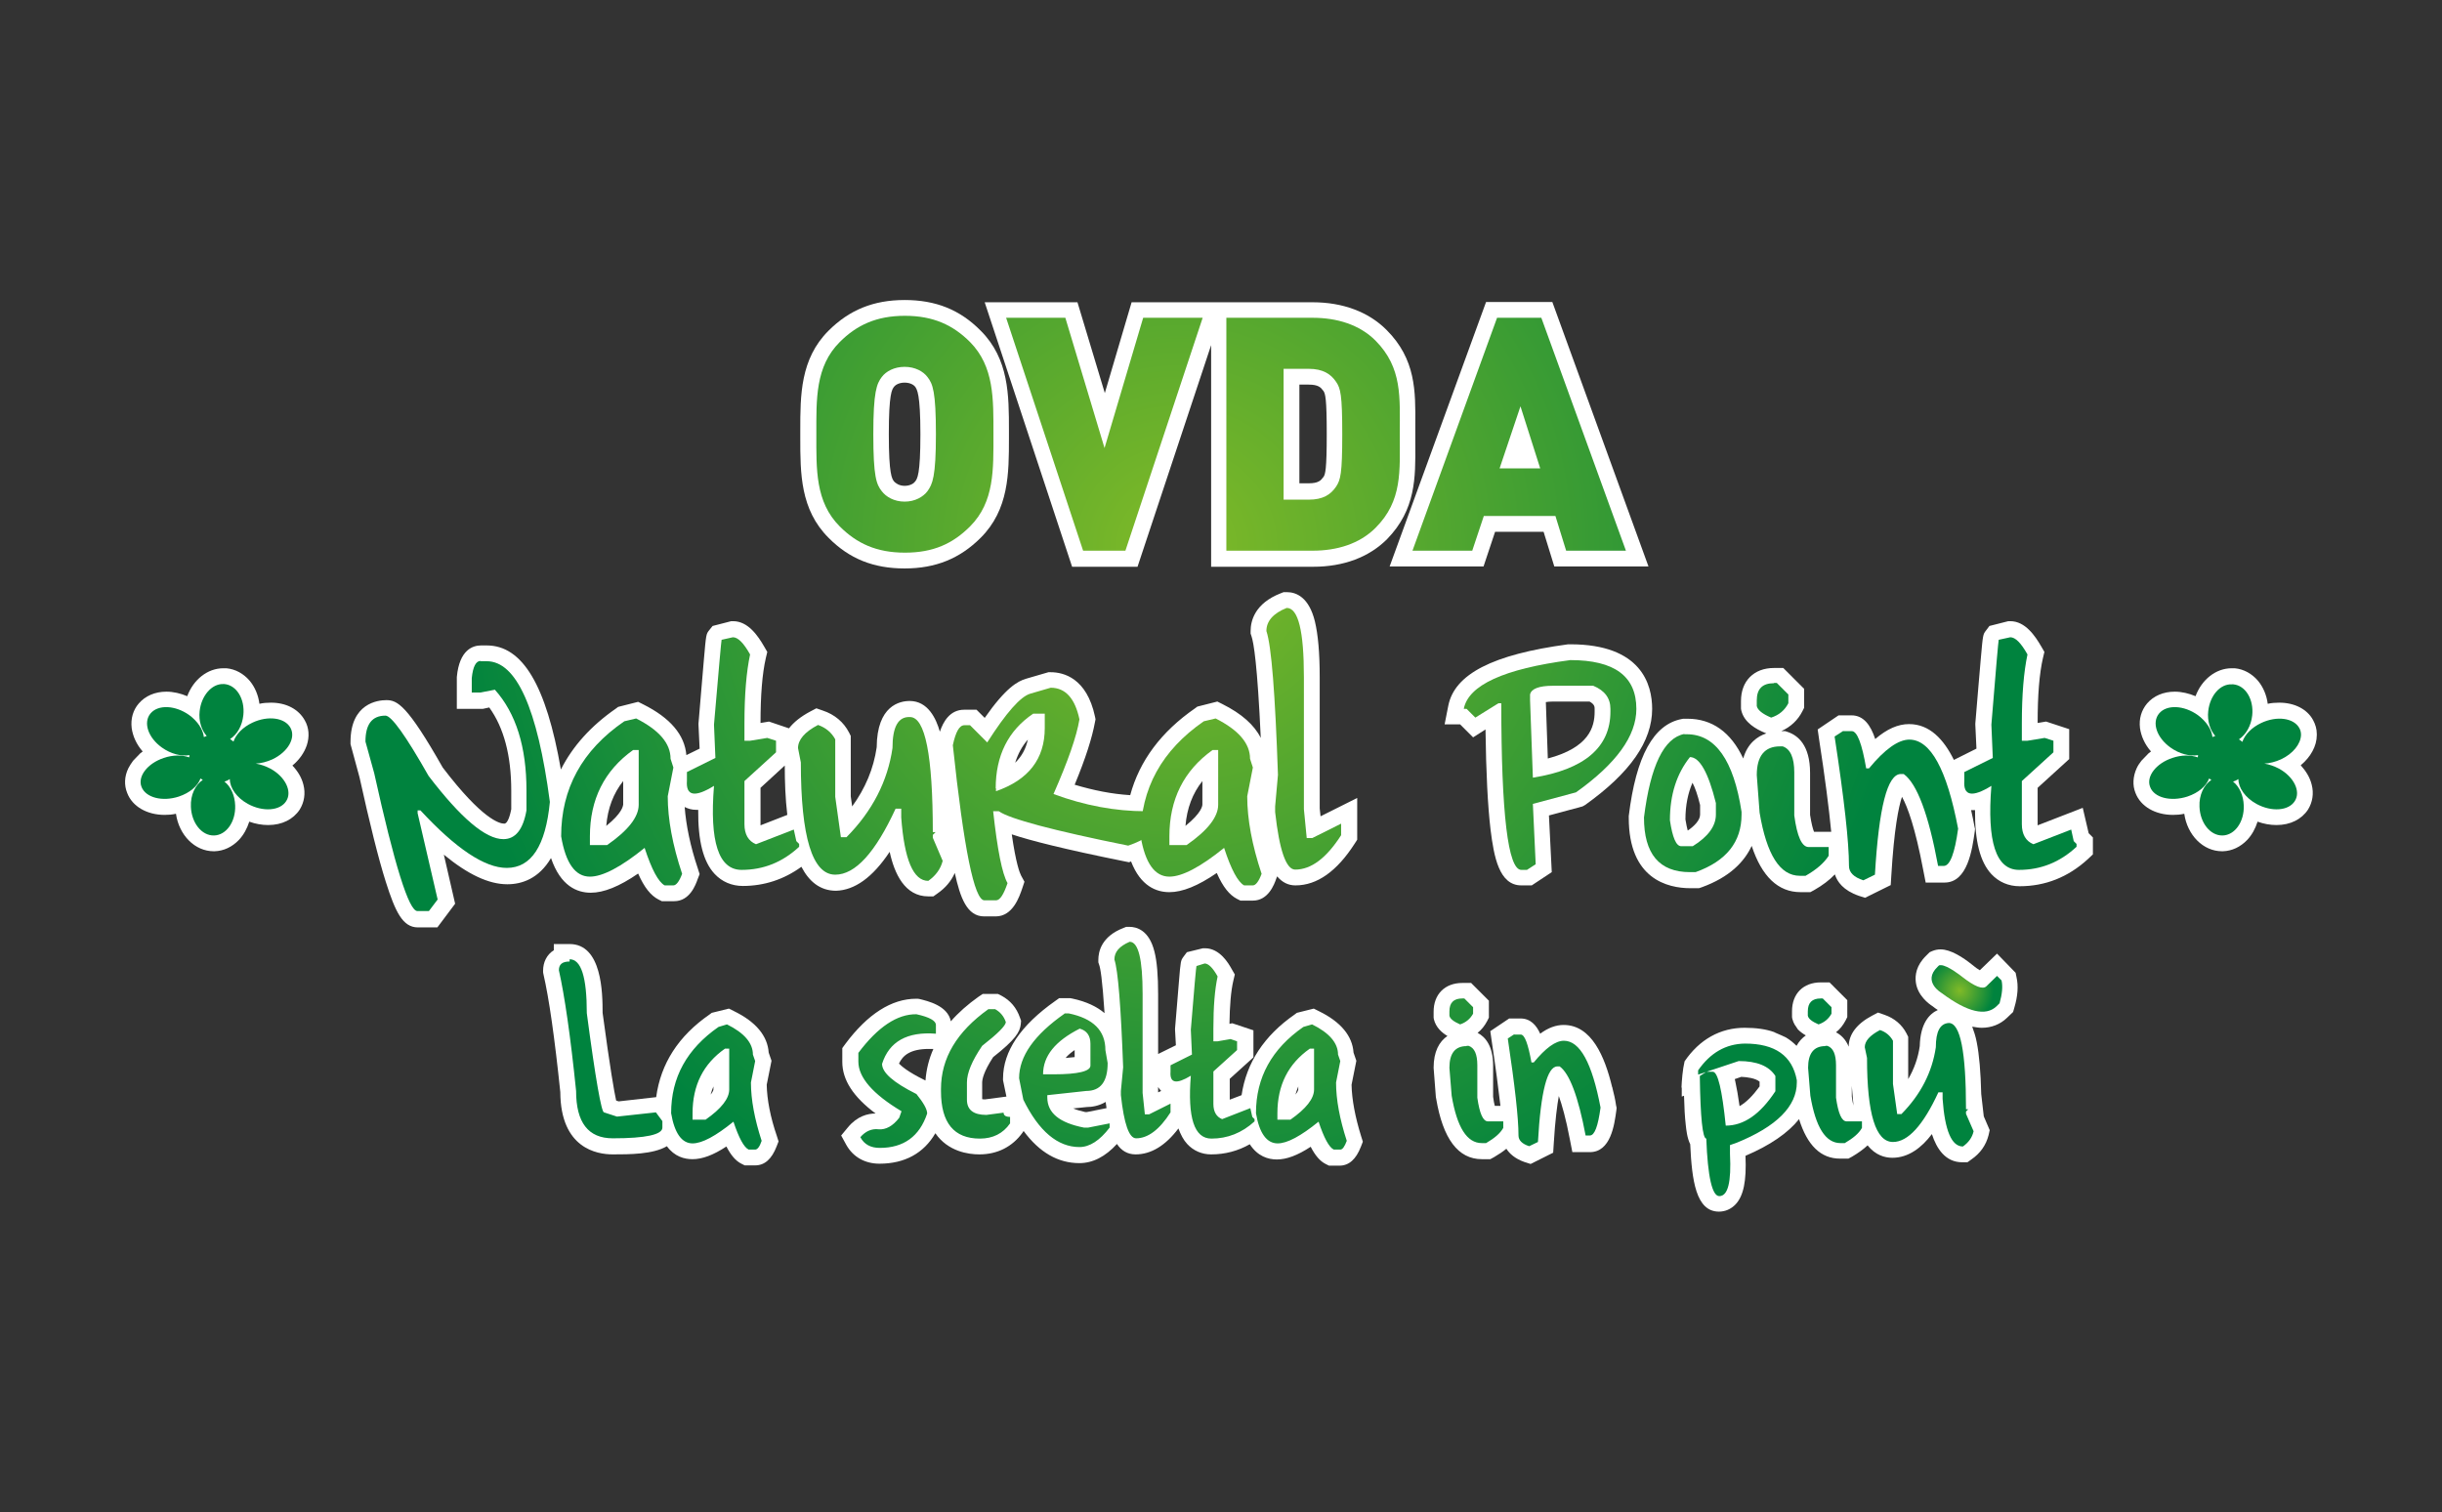 <svg xmlns="http://www.w3.org/2000/svg" xmlns:xlink="http://www.w3.org/1999/xlink" id="Livello_1" x="0px" y="0px" viewBox="0 0 866 536.3" style="enable-background:new 0 0 866 536.3;" xml:space="preserve"><rect x="0" y="0" width="866" height="536.3" fill="#333333" stroke="none"/><style type="text/css">	.st0{fill:#FFFFFF;}	.st1{fill:url(#XMLID_154_);}	.st2{clip-path:url(#XMLID_155_);fill:url(#XMLID_156_);}</style><g id="XMLID_1_">	<path id="XMLID_143_" class="st0" d="M293.8,190.7c7.4,7.5,16,10.9,27,10.9c11,0,19.6-3.5,27-10.9c10-10,10-22.9,10-35.3V154v-1.4  c0-12.4,0-25.3-10-35.3c-7.4-7.5-16-10.9-27-10.9c-11,0-19.6,3.5-27,10.9c-10,10-10,22.9-10,35.3v1.4v1.4  C283.8,167.8,283.8,180.7,293.8,190.7 M324.5,170.8c-0.4,0.6-1.7,1.5-3.7,1.5s-3.2-1-3.7-1.5c-0.8-1-1.9-2.5-1.9-16.8  c0-14.4,1.1-15.9,1.9-16.9c0.4-0.5,1.6-1.4,3.7-1.4c2.1,0,3.3,0.9,3.7,1.4c0.7,1,1.9,2.5,1.9,16.9  C326.4,168.4,325.3,169.8,324.5,170.8"></path>	<path id="XMLID_140_" class="st0" d="M501.9,157.5c0-1.1,0-2.3,0-3.4c0-1.2,0-2.3,0-3.4c0.1-12,0.2-23.3-10.2-33.7  c-6.4-6.4-15.5-9.8-26.2-9.8h-31.2h-5h-28l-9.5,32.2l-9.7-32.2h-32.9l31,93.8h23.2l26.1-78.6v78.6h36.2c10.8,0,19.8-3.4,26.2-9.8  C502.1,180.7,502,169.4,501.9,157.5 M460.8,136.4h3.3c3.4,0,4.3,1,5.1,2.1l0.1,0.1c0.7,1,1.2,2.7,1.2,15.3  c0,12.6-0.5,14.4-1.2,15.3l-0.1,0.1c-0.8,1.1-1.7,2.1-5.1,2.1h-3.3V136.4z"></path>	<polygon id="XMLID_139_" class="st0" points="530.2,188.6 547.4,188.6 551.2,200.9 584.6,200.9 550.5,107.1 527,107.1 492.8,200.9   526.1,200.9  "></polygon>	<path id="XMLID_133_" class="st0" d="M315.5,302.1c1.7,7.8,5.4,15.8,13.7,15.8h1.8l1.4-1c2.9-2,4.9-4.4,6.2-7.3  c1.9,8.7,4.3,15.4,10.4,15.4h4.1c6.1,0,8.4-7,9.4-9.9l0.8-2.4l-1.2-2.2c-0.5-1-1.8-4.2-3.3-14.6c6.6,2.2,18.3,5.2,40.1,9.6l1.5,0.3  l0.7-0.3c3.4,8.8,9,10.9,13.6,10.9c4.6,0,10.1-2.2,16.8-6.8c2.2,5,4.5,7.8,7.2,9.2l1.2,0.6h4.4c5.5,0,7.6-5.8,8.3-7.8l0.3-0.8  c1.8,2.1,3.9,3.2,6.5,3.2c7.7,0,14.7-5,21-14.8l0.9-1.4v-14.8l-13,6.5l-0.3-2.8v-46.6c0-8.7-0.6-15.1-1.7-19.7  c-2.1-8.6-6.6-10.4-10-10.4h-1.1l-1,0.4c-9.3,3.6-10.7,9.9-10.7,13.4v0.9l0.3,0.9c0.8,2.3,2.1,10.1,3.3,36.1  c-2.3-4.6-6.8-8.6-13.6-12l-1.8-0.9l-7.1,1.8l-0.8,0.6c-12,8.3-19.7,18.6-23,30.8c-6.5-0.4-13-1.7-19.7-3.7  c3.9-9.4,6.2-16.7,7.2-22.2l0.2-1l-0.2-1c-2.9-13.6-11.1-15.7-15.7-15.7h-0.8l-7.9,2.3c-3.1,0.9-7.3,3.3-14.7,13.9l-2.9-2.9h-4.4  c-5,0-7.4,4.2-8.6,7.8c-1.3-4.6-4.2-10.9-10.7-10.9c-3.5,0-11.6,1.6-11.7,16.4c-1.1,7.6-4,14.5-8.7,21l-0.5-3.6v-21.4l-0.6-1.2  c-1.9-3.7-5.1-6.4-9.3-7.8l-2.3-0.8l-2.1,1.1c-3.4,1.8-5.9,3.8-7.6,6l-7.1-2.4l-3,0.5c0-9.7,0.6-17.5,1.9-23.1l0.5-2.1l-1.1-1.9  c-2.2-3.8-5.7-9-11-9h-0.7l-6.6,1.7l-1.2,1.5c-1.1,1.4-1.1,1.4-1.9,10.6c-0.4,5-1.1,12.6-1.9,22.5l0,0.4l0.4,8.5l-4.7,2.3  c-0.6-7.2-5.7-13.2-15.3-18l-1.8-0.9l-7.1,1.8l-0.8,0.6c-8.8,6.1-15.3,13.3-19.5,21.6c-5.2-29.9-13.6-44-26.3-44h-2  c-2.8,0-7.7,1.4-8.6,11.2l0,11.3h9.2l2.3-0.5c5.2,7.2,7.8,17.1,7.8,29.5v6.6c-0.3,1.5-1.1,5.1-2.5,5.1c-1.6,0-7.7-1.4-21.8-19.9  c-12.6-22.2-16.1-23.9-20-23.9c-3,0-12.7,1.1-12.7,14.8v0.8l3.2,11.8c3.6,16.3,6.7,28.8,9.3,37c3.4,10.7,6,16.2,11.4,16.2h6.9  l6.3-8.4l-4-17.4c8.5,7,15.9,10.5,22.5,10.5c5.2,0,11.2-2,15.5-9.3c3.4,10,9.3,12.3,14.1,12.3c4.6,0,10.1-2.2,16.8-6.8  c2.2,5,4.5,7.8,7.2,9.2l1.2,0.6h4.4c5.5,0,7.6-5.8,8.3-7.8l0.7-1.8l-0.6-1.9c-2.7-8-4.2-15.4-4.7-21.9c1.2,0.6,2.5,1,4,1  c0.3,0,0.5,0,0.8,0c-0.1,11,1.8,18.4,5.8,22.7c2.6,2.8,6.1,4.3,10,4.3c7.6,0,14.6-2.3,20.8-6.8c2.7,5.2,6.6,8.5,12.3,8.5  C303,315.7,309.4,311.3,315.5,302.1 M360,270.5c1-3.1,2.4-5.8,4.5-8.2C363.8,265.5,362.4,268.2,360,270.5 M426.4,285.3  c0,0.5-0.3,3-6,7.6c0.5-6.2,2.5-11.5,6-15.9V285.3z M269.7,292.7c0-0.2,0-0.3,0-0.5v-12.8l8.6-7.9c0,5.6,0.2,11.7,0.9,17.5  L269.7,292.7z M215,292.9c0.5-6.2,2.5-11.5,6-15.9v8.4C220.9,285.9,220.6,288.4,215,292.9"></path>	<path id="XMLID_130_" class="st0" d="M562.1,285.5c16-11.4,23.8-22.6,23.8-34.1c0-8.6-3.8-22.9-29-22.9h-0.4l-0.4,0  c-26.8,3.6-40.3,10.6-42.5,21.8l-1.3,6.6h5.5l4.6,4.6l4.4-2.8c0.2,15.3,0.8,27.2,1.8,35.6c1.2,9.5,3,19.7,10.9,19.7h3.7l7.1-4.7  l-1-20.1l11.9-3.2L562.1,285.5z M550.7,248.8h13c1.8,1,1.8,1.9,1.8,2.6v1c0,5.4-1.9,12.7-16.6,16.6l-0.7-20  C548.8,248.9,549.6,248.8,550.7,248.8"></path>	<path id="XMLID_127_" class="st0" d="M738.6,286.5l-16,6.2c0-0.2,0-0.3,0-0.5v-12.8l11.2-10.2v-10.6l-8.2-2.7l-3,0.5  c0-9.8,0.6-17.5,1.9-23.1l0.5-2.1l-1.1-1.9c-2.2-3.8-5.7-9-11-9h-0.7l-6.7,1.7l-1.2,1.6c-1.1,1.4-1.1,1.4-1.9,10.5  c-0.4,5-1.1,12.4-1.9,22.5l0,0.4l0.4,8.5l-8,4c-3.6-7.3-8.6-12.7-15.9-12.7c-3.9,0-7.8,1.7-12,5.3c-1.6-4.9-4.1-8.4-8.4-8.4H652  l-7.4,5l0.5,3.5c2.1,13.5,3.5,24.5,4.3,32.8h-6.1c-0.4-1-0.9-2.8-1.4-6v-14.9c0-9.8-4.3-13.3-7.9-14.5l-0.9-0.3h-1.4  c3.3-1.5,5.9-3.9,7.5-7.1l0.6-1.2v-6.7l-7.4-7.4h-3.3c-7.1,0-11.7,4.6-11.7,11.7v2.7l0.1,0.6c1,4.4,5.3,6.7,8.4,8l0.5,0.2  c-3.1,1-6.7,3.5-8.2,8.9c-4.4-9.4-11.1-14.1-19.8-14.1h-1.5l-0.5,0.1c-10,1.9-16.2,13.1-18.8,34.4l0,0.3v0.3  c0,21.7,13.7,25,21.9,25h3l0.9-0.3c10-3.6,15.2-9.1,17.8-14.7c3.6,10.9,9.4,16.4,17.3,16.4h3.5l1.3-0.7c3-1.7,5.5-3.6,7.4-5.6  c0.8,2.6,3,5.7,8.5,7.6l2.2,0.7l9.1-4.5l0.2-3.2c1-16.8,2.6-24.6,3.8-28.1c2,3.6,4.7,11,7.5,25.8l0.9,4.6h6.7  c8.2,0,9.8-11.8,10.7-18.1l0.1-0.9l-0.2-0.9c-0.4-1.9-0.7-3.8-1.2-5.8c0.2,0,0.4,0,0.6,0c0.3,0,0.5,0,0.8,0  c-0.1,11,1.8,18.4,5.8,22.7c2.6,2.8,6.1,4.3,10,4.3c9.1,0,17.2-3.2,24.2-9.6l1.8-1.7V297l-1.5-1.5L738.6,286.5z M602.9,285.5v3.4  c0,2-2.1,4.1-4.3,5.6h-0.1c-0.2-0.8-0.5-2-0.8-3.9c0-5,0.9-9.3,2.5-13C601.1,279.3,602,281.8,602.9,285.5"></path>	<path id="XMLID_126_" class="st0" d="M96.1,249.2c-1.4,0-2.8,0.1-4.1,0.4c-0.4-3.1-1.6-5.9-3.4-8.1c-2.2-2.6-5.1-4.2-8.3-4.5  c-0.4,0-0.7,0-1.1,0c-5.6,0-10.6,4-12.8,9.9c-2.4-1-4.9-1.6-7.4-1.6c-4,0-7.5,1.5-9.8,4.2c-2,2.3-2.9,5.4-2.5,8.7  c0.4,2.9,1.7,5.8,3.9,8.3c-0.3,0.2-0.6,0.5-0.9,0.7l-2.5,2.6c-0.7,0.9-1.2,1.8-1.7,2.7c-1.4,2.9-1.5,6-0.4,8.7  c1.8,4.8,7,7.8,13.3,7.8c1.3,0,2.7-0.1,4-0.4c1.1,7.6,6.7,13.3,13.4,13.3c0.1,0,0.2,0,0.3,0c3.2-0.1,6.2-1.5,8.6-4  c1.7-1.8,2.9-4,3.7-6.5c2.2,0.8,4.5,1.2,6.7,1.2c4.9,0,8.9-2,11.2-5.5c1.6-2.6,2.1-5.7,1.3-8.8c-0.6-2.5-2-4.8-3.9-6.8  c2.4-2,4.2-4.5,5.1-7.2c1-3,0.8-6.2-0.7-8.8C105.9,251.5,101.5,249.2,96.1,249.2"></path>	<path id="XMLID_125_" class="st0" d="M821.6,260.7L821.6,260.7v-0.4c0-1.8-0.5-3.4-1.3-4.9c-2.1-3.9-6.6-6.2-12-6.2  c-1.4,0-2.8,0.1-4.1,0.4c-0.4-3.1-1.6-5.9-3.4-8.1c-2.2-2.6-5.1-4.2-8.3-4.5c-0.4,0-0.7,0-1.1,0c-5.6,0-10.6,4-12.8,9.9  c-2.4-1-4.9-1.6-7.4-1.6c-4,0-7.5,1.5-9.8,4.2c-2,2.4-2.9,5.4-2.5,8.7c0.4,2.9,1.7,5.8,3.9,8.3c-0.3,0.2-0.6,0.5-0.9,0.7l-2.5,2.6  c-0.7,0.9-1.3,1.8-1.7,2.7c-1.3,2.9-1.5,6-0.4,8.7c1.8,4.8,7,7.8,13.3,7.8c1.3,0,2.7-0.1,4-0.4c1.1,7.6,6.7,13.3,13.4,13.3  c0.1,0,0.2,0,0.3,0c3.2-0.1,6.2-1.5,8.6-4c1.7-1.8,2.9-4,3.7-6.5c2.2,0.8,4.5,1.2,6.7,1.2c4.9,0,8.9-2,11.2-5.5  c1.6-2.6,2.1-5.7,1.3-8.8c-0.6-2.5-2-4.8-3.9-6.9C819.4,268.5,821.6,264.6,821.6,260.7"></path>	<path id="XMLID_118_" class="st0" d="M479.3,384.7l1.7-8.5l-1-2.9c-0.4-5.9-4.5-10.9-12.3-14.7l-1.8-0.9l-6,1.5l-0.8,0.6  c-10.8,7.5-17.1,17.1-18.8,28.6l-4.2,1.6v-7.4l8.4-7.6v-9.6l-7.5-2.5l-1,0.2c0.1-6.4,0.5-11.6,1.4-15.4l0.5-2.1l-1.1-1.9  c-1.1-2-4.2-7.4-9.5-7.4h-0.7l-5.7,1.4l-1.2,1.6c-1,1.4-1,1.4-1.6,8.6c-0.3,3.8-0.8,9.5-1.4,16.9l0,0.4l0.3,5.5l-6.3,3.1v-21.2  c0-6.6-0.4-11.6-1.3-15.1c-1.9-7.7-6.4-8.8-8.9-8.8h-1.1l-1,0.4c-7.8,3-8.9,8.4-8.9,11.3v0.9l0.3,0.9c0.4,1.1,1.1,4.8,1.9,17.1  c-2.6-2.2-6.3-4.1-11.6-5.2l-0.6-0.1h-3.9l-1.4,1c-12.2,8.6-18.5,17.8-18.5,27.5v0.6l1.2,5.8l-7.6,1c-0.4,0-0.7,0-1-0.1v-5.8  c0-1.2,0.5-3.9,3.9-9.1c7.9-6.2,9.5-8.9,9.8-11.7l0.1-1.2l-0.4-1.1c-1.2-3.5-3.4-6.1-6.6-7.8l-1.2-0.6h-5.4l-1.5,1  c-3.8,2.7-7.1,5.6-9.8,8.7c-1.1-5.6-8.3-7.2-11.1-7.9l-0.6-0.1h-0.6c-8.7,0-17.2,5.4-25.1,16l-1.1,1.5v4.9  c0,6.4,3.9,12.4,11.8,18.3c-2.7,0-6.5,0.9-9.8,4.9l-2.4,2.9l1.8,3.3c2.4,4.3,6.6,6.7,11.8,6.7c8.9,0,15.7-3.7,19.8-10.8  c4.5,6.5,11.7,7.5,15.6,7.5c6.4,0,11.7-2.7,15.3-7.7l0.4-0.6c5.6,7.6,12.2,11.4,19.8,11.4c4.7,0,9.2-2.3,13.3-6.8  c1.5,2.3,3.7,3.7,6.6,3.7c5.5,0,10.6-3.1,15.2-9.2c0.8,2.2,1.8,4.1,3.1,5.5c2.2,2.4,5.2,3.7,8.5,3.7c4.9,0,9.5-1.2,13.7-3.6  c2.8,4.3,6.5,5.4,9.6,5.4c3.4,0,7.3-1.4,12-4.5c1.6,3.1,3.3,5.1,5.3,6.1l1.2,0.6h3.7c3.4,0,5.9-2.3,7.6-6.7l0.7-1.8l-0.6-1.9  C480.6,396.2,479.4,390,479.3,384.7 M328.2,383.2l-0.6-0.3c-5.7-2.8-7.9-4.8-8.8-5.7c1.3-2.8,3.9-5.2,10.6-5.2c0.5,0,1,0,1.6,0  C329.4,375.6,328.5,379.3,328.2,383.2 M410.7,385.5c0.3,0.5,0.6,0.9,1,1.3c0,0,0.1,0.1,0.1,0.1l-1.1,0.5l0,0V385.5z M384.9,394.4  c-1.7-0.4-3.2-0.8-4.3-1.3l4.9-0.5c1.5,0,4.1-0.3,6.6-1.8c0.1,0.7,0.2,1.5,0.3,2.2l-7,1.4H384.9z M377.9,375.2  c0.8-1,1.9-1.9,3.2-2.8v2.5C380.3,375,379.3,375.1,377.9,375.2 M459.4,388.2c0.3-1,0.6-1.9,1-2.9v1.1  C460.4,386.4,460.4,387,459.4,388.2"></path>	<path id="XMLID_115_" class="st0" d="M271.9,384.7l1.7-8.5l-1-2.9c-0.4-5.9-4.5-10.9-12.3-14.7l-1.8-0.9l-6.1,1.5l-0.8,0.6  c-11,7.6-17.3,17.4-18.9,29.3l-13.3,1.5l-0.9-0.3c-0.7-3.2-2.1-11.1-4.8-31.1c0-7-0.2-24.4-11.7-24.4h-5.6v2.2  c-2.6,1.6-3.8,4.4-3.8,7.2v0.6l0.1,0.6c2,8.6,4,22.7,6,41.9c0.1,20,13,22.1,18.6,22.1c5.8,0,14.3,0,19.2-2.9  c2.7,3.7,6.2,4.6,9.1,4.6c3.4,0,7.3-1.4,12-4.5c1.6,3.1,3.3,5.1,5.3,6.1l1.2,0.6h3.7c3.4,0,5.9-2.3,7.6-6.7l0.7-1.8l-0.6-1.9  C273.2,396.2,272,390,271.9,384.7 M252,388.2c0.3-1,0.6-2,1-2.9v1.1C253,386.4,253,387,252,388.2"></path>	<g id="XMLID_111_">		<defs>			<path id="XMLID_112_" d="M312.7,174.2c-1.9-2.4-3-5.1-3-20.2c0-15.1,1.2-17.9,3-20.3c1.5-2,4.4-3.6,8.1-3.6    c3.7,0,6.6,1.6,8.1,3.6c1.9,2.4,3,5.2,3,20.3c0,15.1-1.2,17.7-3,20.2c-1.5,2-4.4,3.7-8.1,3.7    C317.1,177.9,314.2,176.2,312.7,174.2 M297.8,121.3c-8.7,8.7-8.3,20.3-8.3,32.7c0,12.4-0.4,24,8.3,32.7c6,6,13,9.3,23.1,9.3    c10.1,0,17-3.2,23.1-9.3c8.7-8.7,8.3-20.3,8.3-32.7c0-12.4,0.3-24-8.3-32.7c-6-6-13-9.3-23.1-9.3    C310.8,112,303.8,115.3,297.8,121.3"></path>		</defs>		<radialGradient id="XMLID_42_" cx="417.253" cy="193.876" r="261.6" gradientUnits="userSpaceOnUse">			<stop offset="0" style="stop-color:#80BA27"></stop>			<stop offset="1" style="stop-color:#00833E"></stop>		</radialGradient>		<use xlink:href="#XMLID_112_" style="overflow:visible;fill:url(#XMLID_42_);"></use>		<clipPath id="XMLID_43_">			<use xlink:href="#XMLID_112_" style="overflow:visible;"></use>		</clipPath>	</g>	<g id="XMLID_109_">		<defs>			<polygon id="XMLID_110_" points="405.4,112.7 391.7,158.9 377.8,112.7 356.8,112.7 384.1,195.3 399.1,195.3 426.5,112.7     426.5,112.7    "></polygon>		</defs>		<radialGradient id="XMLID_44_" cx="417.253" cy="193.876" r="261.6" gradientUnits="userSpaceOnUse">			<stop offset="0" style="stop-color:#80BA27"></stop>			<stop offset="1" style="stop-color:#00833E"></stop>		</radialGradient>		<use xlink:href="#XMLID_110_" style="overflow:visible;fill:url(#XMLID_44_);"></use>		<clipPath id="XMLID_45_">			<use xlink:href="#XMLID_110_" style="overflow:visible;"></use>		</clipPath>	</g>	<g id="XMLID_105_">		<defs>			<path id="XMLID_106_" d="M455.2,130.8h8.9c5.1,0,7.9,1.9,9.7,4.6c1.6,2.3,2.2,4.6,2.2,18.6c0,14-0.6,16.2-2.2,18.6    c-1.9,2.8-4.6,4.6-9.7,4.6h-8.9V130.8z M434.9,112.7v82.6h30.6c8.6,0,16.6-2.4,22.3-8.1c9.6-9.6,8.6-20.2,8.6-33.2    c0-13,1-23.5-8.6-33.2c-5.7-5.7-13.7-8.1-22.3-8.1H434.9z"></path>		</defs>		<radialGradient id="XMLID_46_" cx="417.253" cy="193.876" r="261.6" gradientUnits="userSpaceOnUse">			<stop offset="0" style="stop-color:#80BA27"></stop>			<stop offset="1" style="stop-color:#00833E"></stop>		</radialGradient>		<use xlink:href="#XMLID_106_" style="overflow:visible;fill:url(#XMLID_46_);"></use>		<clipPath id="XMLID_47_">			<use xlink:href="#XMLID_106_" style="overflow:visible;"></use>		</clipPath>	</g>	<g id="XMLID_101_">		<defs>			<path id="XMLID_102_" d="M539.2,144.1l7,22h-14.4L539.2,144.1z M530.9,112.7l-30,82.6h21.2l4.1-12.3h25.4l3.8,12.3h21.2l-30-82.6    H530.9z"></path>		</defs>		<radialGradient id="XMLID_50_" cx="417.253" cy="193.876" r="261.6" gradientUnits="userSpaceOnUse">			<stop offset="0" style="stop-color:#80BA27"></stop>			<stop offset="1" style="stop-color:#00833E"></stop>		</radialGradient>		<use xlink:href="#XMLID_102_" style="overflow:visible;fill:url(#XMLID_50_);"></use>		<clipPath id="XMLID_53_">			<use xlink:href="#XMLID_102_" style="overflow:visible;"></use>		</clipPath>	</g>	<g id="XMLID_99_">		<defs>			<path id="XMLID_100_" d="M170.4,234.4c-1.6,0-2.7,2-3.1,6.1v5.1h3.1l5.1-1c7.5,8.4,11.2,20.3,11.2,35.7v7.1    c-1.2,6.8-3.9,10.2-8.2,10.2c-6.3,0-15.1-7.5-26.5-22.4c-8.1-14.3-13.2-21.4-15.3-21.4c-4.8,0-7.1,3.1-7.1,9.2l3.1,11.2    c7.2,32.6,12.3,48.9,15.3,48.9h4.1l3.1-4.1l-7.1-30.6v-1h1c12.6,13.6,22.8,20.4,30.6,20.4c8.7,0,13.8-7.8,15.3-23.4    c-4.4-33.3-11.9-49.9-22.4-49.9H170.4z"></path>		</defs>		<radialGradient id="XMLID_54_" cx="417.253" cy="193.876" r="261.6" gradientUnits="userSpaceOnUse">			<stop offset="0" style="stop-color:#80BA27"></stop>			<stop offset="1" style="stop-color:#00833E"></stop>		</radialGradient>		<use xlink:href="#XMLID_100_" style="overflow:visible;fill:url(#XMLID_54_);"></use>		<clipPath id="XMLID_55_">			<use xlink:href="#XMLID_100_" style="overflow:visible;"></use>		</clipPath>	</g>	<g id="XMLID_95_">		<defs>			<path id="XMLID_96_" d="M209.2,296.6c0-13.1,5.1-23.3,15.3-30.6h2v19.4c0,4.3-3.7,9.1-11.2,14.3h-6.1V296.6z M221.4,255.8    c-15,10.3-22.4,23.9-22.4,40.8c1.6,9.5,5,14.3,10.2,14.3c4.5,0,11-3.4,19.4-10.2c2.5,7.7,4.9,12.1,7.1,13.3h3.1    c1,0,2.1-1.4,3.1-4.1c-3.4-10.2-5.1-19.4-5.1-27.5l2-10.2l-1-3.1c0-5.5-4.1-10.2-12.2-14.3L221.4,255.8z"></path>		</defs>		<radialGradient id="XMLID_56_" cx="417.253" cy="193.876" r="261.6" gradientUnits="userSpaceOnUse">			<stop offset="0" style="stop-color:#80BA27"></stop>			<stop offset="1" style="stop-color:#00833E"></stop>		</radialGradient>		<use xlink:href="#XMLID_96_" style="overflow:visible;fill:url(#XMLID_56_);"></use>		<clipPath id="XMLID_57_">			<use xlink:href="#XMLID_96_" style="overflow:visible;"></use>		</clipPath>	</g>	<g id="XMLID_93_">		<defs>			<path id="XMLID_94_" d="M255.9,226.9c-0.1,0.2-1,10.2-2.7,30.1l0.5,11.8l-10.1,5v3.1c-0.4,5.4,2.8,6,9.6,1.8    c-1.6,19.8,1.6,29.8,9.8,29.8c7.7,0,14.5-2.7,20.4-8.2v-1l-1-1l-0.9-4.1l-13.4,5.2c-2.7-1.1-4.1-3.5-4.1-7.1v-15.3l11.2-10.2    v-4.1l-3.1-1l-6.1,1h-2v-6.1c0-10.3,0.7-18.4,2-24.5c-2.3-4.1-4.3-6.1-6.1-6.1L255.9,226.9z"></path>		</defs>		<radialGradient id="XMLID_58_" cx="417.253" cy="193.876" r="261.6" gradientUnits="userSpaceOnUse">			<stop offset="0" style="stop-color:#80BA27"></stop>			<stop offset="1" style="stop-color:#00833E"></stop>		</radialGradient>		<use xlink:href="#XMLID_94_" style="overflow:visible;fill:url(#XMLID_58_);"></use>		<clipPath id="XMLID_59_">			<use xlink:href="#XMLID_94_" style="overflow:visible;"></use>		</clipPath>	</g>	<g id="XMLID_91_">		<defs>			<path id="XMLID_92_" d="M316.5,265.3c-1.7,11.7-7.1,22.3-16.3,31.6h-2l-2-14.3v-20.4c-1.3-2.4-3.3-4.1-6.1-5.1    c-4.8,2.5-7.1,5.3-7.1,8.2l1,5.1c0,26.5,4.1,39.8,12.2,39.8c7.1,0,14.2-7.8,21.4-23.4h2v3.1c1.1,15,4.3,22.5,9.6,22.5    c2.7-1.9,4.4-4.3,5.1-7.1l-3.5-8.2v-1l1-1h-1c0-27.2-2.7-40.8-8.1-40.8C318.5,254.1,316.5,257.8,316.5,265.3"></path>		</defs>		<radialGradient id="XMLID_60_" cx="417.253" cy="193.876" r="261.6" gradientUnits="userSpaceOnUse">			<stop offset="0" style="stop-color:#80BA27"></stop>			<stop offset="1" style="stop-color:#00833E"></stop>		</radialGradient>		<use xlink:href="#XMLID_92_" style="overflow:visible;fill:url(#XMLID_60_);"></use>		<clipPath id="XMLID_61_">			<use xlink:href="#XMLID_92_" style="overflow:visible;"></use>		</clipPath>	</g>	<g id="XMLID_87_">		<defs>			<path id="XMLID_88_" d="M353.1,279.6c0-11.6,4.4-20.5,13.3-26.5h4.1v5.1c0,11-5.8,18.4-17.3,22.4V279.6z M365.4,246    c-3.5,1-8.6,6.8-15.3,17.3l-6.1-6.1h-2c-1.8,0-3.1,2.4-4.1,7.1c3.9,36.7,7.6,55,11.2,55h4.1c1.4,0,2.7-2,4.1-6.1    c-1.9-3.3-3.6-11.8-5.1-25.5h2c3.8,2.7,19.1,6.8,45.9,12.2c6.1-2.1,9.2-4.5,9.2-7.1l-3.1-5.1c-10.6,0-21.5-2-32.6-6.1    c5.1-11.6,8.2-20.4,9.2-26.5c-1.6-7.5-5-11.2-10.2-11.2L365.4,246z"></path>		</defs>		<radialGradient id="XMLID_62_" cx="417.253" cy="193.876" r="261.6" gradientUnits="userSpaceOnUse">			<stop offset="0" style="stop-color:#80BA27"></stop>			<stop offset="1" style="stop-color:#00833E"></stop>		</radialGradient>		<use xlink:href="#XMLID_88_" style="overflow:visible;fill:url(#XMLID_62_);"></use>		<clipPath id="XMLID_63_">			<use xlink:href="#XMLID_88_" style="overflow:visible;"></use>		</clipPath>	</g>	<g id="XMLID_83_">		<defs>			<path id="XMLID_84_" d="M414.7,296.6c0-13.1,5.1-23.3,15.3-30.6h2v19.4c0,4.3-3.7,9.1-11.2,14.3h-6.1V296.6z M426.9,255.8    c-14.9,10.3-22.4,23.9-22.4,40.8c1.6,9.5,5,14.3,10.2,14.3c4.5,0,11-3.4,19.4-10.2c2.5,7.7,4.9,12.1,7.1,13.3h3.1    c1,0,2.1-1.4,3.1-4.1c-3.4-10.2-5.1-19.4-5.1-27.5l2-10.2l-1-3.1c0-5.5-4.1-10.2-12.2-14.3L426.9,255.8z"></path>		</defs>		<radialGradient id="XMLID_64_" cx="417.253" cy="193.876" r="261.6" gradientUnits="userSpaceOnUse">			<stop offset="0" style="stop-color:#80BA27"></stop>			<stop offset="1" style="stop-color:#00833E"></stop>		</radialGradient>		<use xlink:href="#XMLID_84_" style="overflow:visible;fill:url(#XMLID_64_);"></use>		<clipPath id="XMLID_65_">			<use xlink:href="#XMLID_84_" style="overflow:visible;"></use>		</clipPath>	</g>	<g id="XMLID_81_">		<defs>			<path id="XMLID_82_" d="M449.1,223.8c1.8,5.3,3.1,22.2,4.1,51l-1,11.2v2c1.5,13.6,3.9,20.4,7.1,20.4c5.7,0,11.1-4.1,16.3-12.2    v-4.1l-10.2,5.1h-2l-1-10.2v-46.9c0-16.3-2-24.5-6.1-24.5C451.5,217.5,449.1,220.3,449.1,223.8"></path>		</defs>		<radialGradient id="XMLID_66_" cx="417.253" cy="193.876" r="261.6" gradientUnits="userSpaceOnUse">			<stop offset="0" style="stop-color:#80BA27"></stop>			<stop offset="1" style="stop-color:#00833E"></stop>		</radialGradient>		<use xlink:href="#XMLID_82_" style="overflow:visible;fill:url(#XMLID_66_);"></use>		<clipPath id="XMLID_67_">			<use xlink:href="#XMLID_82_" style="overflow:visible;"></use>		</clipPath>	</g>	<g id="XMLID_71_">		<defs>			<path id="XMLID_78_" d="M542.6,248.3v-2c0.4-2,3.1-3.1,8.2-3.1H565c4.1,1.7,6.1,4.4,6.1,8.2v1c0,12.6-9.2,20.5-27.5,23.4    L542.6,248.3z M519.1,251.4h1l3.1,3.1l8.2-5.1h1c0,39.4,2.4,59.1,7.1,59.1h2l3.1-2l-1-21.4l15.3-4.1c14.3-10.2,21.4-20,21.4-29.6    c0-11.6-7.8-17.3-23.4-17.3C533.3,237.2,520.7,243,519.1,251.4"></path>		</defs>		<radialGradient id="XMLID_68_" cx="417.253" cy="193.876" r="261.6" gradientUnits="userSpaceOnUse">			<stop offset="0" style="stop-color:#80BA27"></stop>			<stop offset="1" style="stop-color:#00833E"></stop>		</radialGradient>		<use xlink:href="#XMLID_78_" style="overflow:visible;fill:url(#XMLID_68_);"></use>		<clipPath id="XMLID_69_">			<use xlink:href="#XMLID_78_" style="overflow:visible;"></use>		</clipPath>	</g>	<g id="XMLID_49_">		<defs>			<path id="XMLID_51_" d="M592.2,290.9c0-9.1,2.4-16.5,7.1-22.4c3.4,0,6.5,5.4,9.2,16.3v4.1c0,4-2.7,7.8-8.2,11.2h-4.1    C594.4,300.1,593.1,297,592.2,290.9 M597.3,260.3c-7.2,1.4-12,11.2-14.3,29.6c0,12.9,5.4,19.4,16.3,19.4h2    c10.9-3.9,16.3-10.7,16.3-20.4v-1c-2.8-18.3-9.3-27.5-19.4-27.5H597.3z"></path>		</defs>		<radialGradient id="XMLID_72_" cx="417.253" cy="193.876" r="261.6" gradientUnits="userSpaceOnUse">			<stop offset="0" style="stop-color:#80BA27"></stop>			<stop offset="1" style="stop-color:#00833E"></stop>		</radialGradient>		<use xlink:href="#XMLID_51_" style="overflow:visible;fill:url(#XMLID_72_);"></use>		<clipPath id="XMLID_73_">			<use xlink:href="#XMLID_51_" style="overflow:visible;"></use>		</clipPath>	</g>	<g id="XMLID_40_">		<defs>			<path id="XMLID_48_" d="M629.1,242.3c-4.1,0-6.1,2-6.1,6.1v2c0.3,1.4,2,2.8,5.1,4.1c2.8-0.9,4.8-2.6,6.1-5.1v-3.1l-4.1-4.1H629.1    z"></path>		</defs>		<radialGradient id="XMLID_74_" cx="417.253" cy="193.876" r="261.6" gradientUnits="userSpaceOnUse">			<stop offset="0" style="stop-color:#80BA27"></stop>			<stop offset="1" style="stop-color:#00833E"></stop>		</radialGradient>		<use xlink:href="#XMLID_48_" style="overflow:visible;fill:url(#XMLID_74_);"></use>		<clipPath id="XMLID_75_">			<use xlink:href="#XMLID_48_" style="overflow:visible;"></use>		</clipPath>	</g>	<g id="XMLID_34_">		<defs>			<path id="XMLID_37_" d="M631.2,264.7c-5.4,0-8.2,3.4-8.2,10.2l1,13.3c2.5,14.9,7.2,22.4,14.3,22.4h2c3.9-2.2,6.6-4.6,8.2-7.1    v-3.1h-7.1c-2.4,0-4.1-3.7-5.1-11.2v-15.3c0-5.2-1.4-8.3-4.1-9.2H631.2z"></path>		</defs>		<radialGradient id="XMLID_76_" cx="417.253" cy="193.876" r="261.6" gradientUnits="userSpaceOnUse">			<stop offset="0" style="stop-color:#80BA27"></stop>			<stop offset="1" style="stop-color:#00833E"></stop>		</radialGradient>		<use xlink:href="#XMLID_37_" style="overflow:visible;fill:url(#XMLID_76_);"></use>		<clipPath id="XMLID_77_">			<use xlink:href="#XMLID_37_" style="overflow:visible;"></use>		</clipPath>	</g>	<g id="XMLID_31_">		<defs>			<path id="XMLID_41_" d="M653.7,259.2l-3.1,2c3.4,22.2,5.1,37.5,5.1,45.9c0,2.3,1.7,4,5.1,5.1l4.1-2c1.4-23.8,4.4-35.7,9.2-35.7h1    c4.7,3.4,8.8,14.2,12.2,32.6h2c2.2,0,3.9-4.4,5.1-13.2c-4-21.1-9.8-31.6-17.3-31.6c-3.9,0-8.7,3.4-14.3,10.2h-1    c-1.5-8.8-3.2-13.2-5.1-13.2H653.7z"></path>		</defs>		<radialGradient id="XMLID_146_" cx="417.253" cy="193.876" r="261.6" gradientUnits="userSpaceOnUse">			<stop offset="0" style="stop-color:#80BA27"></stop>			<stop offset="1" style="stop-color:#00833E"></stop>		</radialGradient>		<use xlink:href="#XMLID_41_" style="overflow:visible;fill:url(#XMLID_146_);"></use>		<clipPath id="XMLID_147_">			<use xlink:href="#XMLID_41_" style="overflow:visible;"></use>		</clipPath>	</g>	<g id="XMLID_36_">		<defs>			<path id="XMLID_38_" d="M708.8,226.9c-0.1,0.2-1,10.2-2.6,30.1l0.5,11.8l-10.1,5v3.1c-0.4,5.4,2.8,6,9.6,1.8    c-1.6,19.8,1.6,29.8,9.8,29.8c7.7,0,14.5-2.7,20.4-8.2v-1l-1-1l-0.9-4.1l-13.4,5.2c-2.7-1.1-4.1-3.5-4.1-7.1v-15.3l11.2-10.2    v-4.1l-3.1-1l-6.1,1h-2v-6.1c0-10.3,0.7-18.4,2-24.5c-2.3-4.1-4.3-6.1-6.1-6.1L708.8,226.9z"></path>		</defs>		<radialGradient id="XMLID_148_" cx="417.253" cy="193.876" r="261.6" gradientUnits="userSpaceOnUse">			<stop offset="0" style="stop-color:#80BA27"></stop>			<stop offset="1" style="stop-color:#00833E"></stop>		</radialGradient>		<use xlink:href="#XMLID_38_" style="overflow:visible;fill:url(#XMLID_148_);"></use>		<clipPath id="XMLID_149_">			<use xlink:href="#XMLID_38_" style="overflow:visible;"></use>		</clipPath>	</g>	<g id="XMLID_33_">		<defs>			<path id="XMLID_35_" d="M70.8,252.2c-0.4,3.5,0.7,6.8,2.5,8.8c-0.3,0.1-0.7,0.3-1,0.4c-0.3-2.7-2.2-5.6-5.2-7.8    c-4.9-3.5-11-3.8-13.7-0.6c-2.7,3.2-0.9,8.6,4,12.1c3.2,2.3,6.9,3.2,9.8,2.7c0,0.3-0.1,0.5-0.1,0.8c-2.5-0.9-5.8-0.9-9,0.2    c-5.8,1.9-9.4,6.6-7.9,10.3c1.5,3.8,7.4,5.3,13.2,3.4c3.9-1.3,6.7-3.7,7.7-6.4c0.3,0.2,0.6,0.3,0.8,0.5c-2.6,1.7-4.4,5.3-4.2,9.5    c0.2,5.7,3.8,10.3,8.2,10.2c4.3-0.1,7.7-4.8,7.5-10.6c-0.1-3.6-1.6-6.8-3.8-8.5c0.7-0.2,1.3-0.5,1.9-0.9c0,3.1,2.4,6.6,6.4,8.8    c5.3,2.9,11.4,2.5,13.6-1c2.2-3.4-0.3-8.6-5.6-11.5c-1.7-0.9-3.5-1.5-5.2-1.8c1.9-0.1,3.9-0.6,5.9-1.5c5.5-2.6,8.4-7.6,6.4-11.2    c-2-3.6-8-4.4-13.5-1.8c-3.4,1.6-5.8,4.1-6.7,6.7c-0.4-0.3-0.8-0.6-1.2-0.9c2.5-1.6,4.3-4.7,4.7-8.5c0.6-5.7-2.4-10.6-6.7-11    c-0.2,0-0.4,0-0.5,0C75.1,242.5,71.4,246.7,70.8,252.2"></path>		</defs>		<radialGradient id="XMLID_150_" cx="417.253" cy="193.876" r="261.6" gradientUnits="userSpaceOnUse">			<stop offset="0" style="stop-color:#80BA27"></stop>			<stop offset="1" style="stop-color:#00833E"></stop>		</radialGradient>		<use xlink:href="#XMLID_35_" style="overflow:visible;fill:url(#XMLID_150_);"></use>		<clipPath id="XMLID_151_">			<use xlink:href="#XMLID_35_" style="overflow:visible;"></use>		</clipPath>	</g>	<g id="XMLID_30_">		<defs>			<path id="XMLID_32_" d="M783.1,252.2c-0.4,3.5,0.7,6.8,2.5,8.8c-0.4,0.1-0.7,0.3-1,0.4c-0.3-2.7-2.2-5.6-5.2-7.8    c-4.9-3.5-11-3.8-13.7-0.6c-2.7,3.2-0.9,8.6,4,12.1c3.2,2.3,6.9,3.2,9.8,2.7c0,0.3-0.1,0.5-0.1,0.8c-2.5-0.9-5.8-0.9-9,0.2    c-5.8,1.9-9.4,6.6-7.9,10.3c1.4,3.8,7.3,5.3,13.2,3.4c3.9-1.3,6.7-3.7,7.7-6.4c0.3,0.2,0.6,0.3,0.8,0.5c-2.6,1.7-4.4,5.3-4.2,9.5    c0.2,5.7,3.8,10.3,8.2,10.2c4.3-0.1,7.7-4.8,7.5-10.6c-0.1-3.6-1.6-6.8-3.8-8.5c0.7-0.2,1.3-0.5,1.9-0.9c0,3.1,2.4,6.6,6.4,8.8    c5.3,2.9,11.4,2.5,13.6-1c2.2-3.4-0.3-8.6-5.6-11.5c-1.7-0.9-3.5-1.5-5.2-1.8c1.9-0.1,3.9-0.6,5.9-1.5c4.3-2,7-5.5,7.1-8.6v-0.2    c0-0.8-0.2-1.6-0.6-2.3c-2-3.6-8-4.4-13.5-1.8c-3.4,1.6-5.8,4.1-6.7,6.7c-0.4-0.3-0.8-0.6-1.2-0.9c2.4-1.6,4.3-4.7,4.7-8.5    c0.6-5.7-2.4-10.6-6.7-11c-0.2,0-0.4,0-0.5,0C787.3,242.5,783.7,246.7,783.1,252.2"></path>		</defs>		<radialGradient id="XMLID_152_" cx="417.253" cy="193.876" r="261.6" gradientUnits="userSpaceOnUse">			<stop offset="0" style="stop-color:#80BA27"></stop>			<stop offset="1" style="stop-color:#00833E"></stop>		</radialGradient>		<use xlink:href="#XMLID_32_" style="overflow:visible;fill:url(#XMLID_152_);"></use>		<clipPath id="XMLID_153_">			<use xlink:href="#XMLID_32_" style="overflow:visible;"></use>		</clipPath>	</g>	<path id="XMLID_29_" class="st0" d="M571.8,385.8L571.8,385.8c0-0.1,0-0.2-0.1-0.3c-2.6-10.8-7.3-22-17.2-22c-2.7,0-5.5,1-8.3,3.1  c-1.4-3.1-3.5-5.4-7-5.4h-4l-6.7,4.5l0.5,3.5c1.4,9.3,2.4,17,3.1,23h-2c-0.2-0.7-0.4-1.7-0.6-3.2v-11.1c0-7-2.8-10.2-5.5-11.6  c1.4-1.1,2.5-2.5,3.4-4.2l0.6-1.2v-6l-6.3-6.3h-3.1c-6.2,0-10.2,4-10.2,10.2v2.1l0.1,0.6c0.7,2.9,2.9,4.8,4.8,5.9  c-2.9,2-4.9,5.5-4.9,11.3l0.8,10.4l0.1,0.5c2.4,14.3,7.8,21.5,16.2,21.5h3l1.3-0.7c1.7-1,3.2-2,4.4-3c1.1,1.7,3,3.5,6.4,4.7  l2.2,0.7l8-4l0.2-3.2c0.5-8.3,1.2-13.6,1.8-16.9c1.1,3.1,2.5,7.9,3.9,15.3l0.9,4.6h6.2c7.4,0,8.7-9.6,9.4-14.8l0.1-0.9l-0.2-0.9  C572.8,389.8,572.3,387.8,571.8,385.8"></path>	<path id="XMLID_25_" class="st0" d="M715.1,346.5l-0.3-1.5l-6.6-6.8l-6.1,5.9c-0.7-0.4-1.6-1-2.9-2.1c-3-2.4-7.4-5.3-11-5.3  c-1.1,0-2,0.2-3,0.6l-0.9,0.4l-1.2,1.2c-3.6,3.5-4,7-3.7,9.4c0.6,4.8,4.6,7.7,6,8.6c0.6,0.5,1.2,0.9,1.8,1.3  c-2.9,1.3-6.2,4.6-6.4,12.8c-0.6,4.2-2,8.1-4.1,11.7v-15l-0.6-1.2c-1.6-3.1-4.3-5.4-7.8-6.6l-2.3-0.8l-2.1,1.1  c-5.5,2.9-8.3,6.7-8.3,11c-1.1-2.7-2.8-4.2-4.5-5.1c1.4-1.1,2.5-2.5,3.4-4.2l0.6-1.2v-6l-6.3-6.3h-3.1c-6.2,0-10.2,4-10.2,10.2v2.1  l0.1,0.6c0.2,0.8,0.5,1.5,0.9,2.2c0.1,0.1,0.3,0.3,0.3,0.4c0.1,0.2,0.6,0.9,0.8,1.2c0.9,0.9,1.9,1.6,2.8,2.1  c-1.3,0.9-2.4,2.1-3.3,3.7c-1.1-1.1-2.3-2.1-3.8-3c-0.2-0.1-2.8-1.3-3.6-1.6c-0.2-0.1-0.4-0.2-0.6-0.3c-2.8-1-6.3-1.5-10.4-1.5  c-8.6,0-16,4.1-21.3,11.9c-0.7,2.9-1,6.9-1.1,9.3h0.1v3.2l0.8-0.3c0.1,4.2,0.3,7.6,0.6,10.2c0.2,1.9,0.5,4.8,1.6,7  c0.6,12.8,2,23.9,10.2,23.9c2.2,0,4.3-0.9,5.9-2.6c2.8-3,3.9-8.2,3.5-17.2c8.7-3.7,15.1-8.1,19-13c2.9,9.3,7.7,14,14.5,14h3  l1.3-0.7c2.2-1.3,4-2.6,5.5-4c2.8,3.5,6.1,4.4,8.8,4.4c5.7,0,10.4-3.6,14-8.4c1.7,5.2,4.8,10,10.8,10h1.8l1.4-1  c3.2-2.2,5.2-5.1,6.1-8.6l0.4-1.8l-2.1-4.9l-0.9-7.9c-0.2-7.9-0.7-13.9-1.6-18.4c-0.4-2.1-1-3.9-1.6-5.5c1.2,0.2,2.3,0.4,3.4,0.4h0  c3.4,0,6.5-1.2,8.9-3.5l2.2-2.1l0.4-1.4C715.6,353.2,715.8,349.6,715.1,346.5 M624,385.3c-2.4,3.3-4.7,5.6-7.1,7  c-0.5-3.6-1-6.4-1.5-8.7c-0.1-0.3-0.1-0.6-0.2-0.9l2.3-0.8c2.3,0.1,5,0.5,6.5,1.7V385.3z M657.3,392.1c-0.2-0.7-0.4-1.7-0.6-3.2  v-3.8C656.9,387.7,657.1,390,657.3,392.1L657.3,392.1z"></path>	<radialGradient id="XMLID_154_" cx="417.253" cy="193.876" r="261.6" gradientUnits="userSpaceOnUse">		<stop offset="0" style="stop-color:#80BA27"></stop>		<stop offset="1" style="stop-color:#00833E"></stop>	</radialGradient>	<path id="XMLID_5_" class="st1" d="M520.1,371c-4.1,0-6.1,2.6-6.1,7.7l0.8,9.9c1.9,11.2,5.4,16.8,10.7,16.8h1.5  c2.9-1.7,5-3.4,6.1-5.4v-2.3h-5.4c-1.8,0-3-2.8-3.8-8.4v-11.5c0-3.9-1-6.2-3.1-6.9H520.1z M647.3,371c-4.1,0-6.1,2.6-6.1,7.7  l0.8,9.9c1.9,11.2,5.4,16.8,10.7,16.8h1.5c2.9-1.7,5-3.4,6.1-5.4v-2.3h-5.4c-1.8,0-3-2.8-3.8-8.4v-11.5c0-3.9-1-6.2-3.1-6.9H647.3z   M616.6,376.3c6.5,0,10.8,1.8,13,5.3v5.4c-5.4,8.2-11.2,12.2-17.6,12.2c-1.3-12.7-2.8-19.1-4.6-19.1h-2.2L616.6,376.3z   M602.2,379.6v1.5l2.8-0.9l-2.2,1.4c0.2,14.8,1,22.2,2.3,22.2c0.5,13.6,2.1,20.4,4.6,20.4c3.1,0,4.3-5,3.8-15v-3.1l2.3-0.8  c14.3-5.8,21.4-13,21.4-21.4v-0.8c-1.6-8.7-7.7-13-18.4-13C612,370.2,606.5,373.4,602.2,379.6 M537,366.8l-2.3,1.5  c2.5,16.7,3.8,28.2,3.8,34.4c0,1.7,1.3,3,3.8,3.8l3.1-1.5c1-17.9,3.3-26.8,6.9-26.8h0.8c3.5,2.5,6.6,10.7,9.2,24.5h1.5  c1.7,0,2.9-3.3,3.8-9.9c-3-15.8-7.3-23.7-13-23.7c-3,0-6.5,2.6-10.7,7.7h-0.8c-1.2-6.6-2.4-9.9-3.8-9.9H537z M245.6,394.8  c0-9.9,3.8-17.5,11.5-22.9h1.5v14.5c0,3.2-2.8,6.8-8.4,10.7h-4.6V394.8z M254.8,364.2c-11.2,7.8-16.8,17.9-16.8,30.6  c1.2,7.1,3.8,10.7,7.6,10.7c3.4,0,8.2-2.6,14.5-7.7c1.9,5.7,3.7,9.1,5.4,9.9h2.3c0.8,0,1.6-1,2.3-3.1c-2.5-7.7-3.8-14.6-3.8-20.7  l1.5-7.6l-0.8-2.3c0-4.1-3.1-7.7-9.2-10.7L254.8,364.2z M453,394.8c0-9.9,3.8-17.5,11.5-22.9h1.5v14.5c0,3.2-2.8,6.8-8.4,10.7H453  V394.8z M462.2,364.2c-11.2,7.8-16.8,17.9-16.8,30.6c1.2,7.1,3.8,10.7,7.7,10.7c3.4,0,8.2-2.6,14.5-7.7c1.9,5.7,3.7,9.1,5.4,9.9  h2.3c0.8,0,1.5-1,2.3-3.1c-2.5-7.7-3.8-14.6-3.8-20.7l1.5-7.6l-0.8-2.3c0-4.1-3.1-7.7-9.2-10.7L462.2,364.2z M686.5,371.4  c-1.3,8.8-5.3,16.7-12.2,23.7h-1.5l-1.5-10.7v-15.3c-1-1.8-2.5-3.1-4.6-3.8c-3.6,1.9-5.4,3.9-5.4,6.1l0.8,3.8  c0,19.9,3.1,29.8,9.2,29.8c5.3,0,10.7-5.9,16.1-17.6h1.5v2.3c0.8,11.3,3.2,16.9,7.2,16.9c2-1.4,3.3-3.2,3.8-5.4l-2.7-6.2v-0.8  l0.8-0.8h-0.8c0-20.4-2-30.6-6.1-30.6C688,363,686.5,365.8,686.5,371.4 M304.4,373.4v3.1c0,5.6,5.1,11.5,15.3,17.6l-0.8,2.3  c-2.3,3-4.8,4.3-7.3,4.1c-2.5-0.3-4.7,0.7-6.5,2.8c1.4,2.6,3.7,3.8,6.9,3.8c8.5,0,14.1-4.1,16.8-12.2c0-1.5-1.3-3.8-3.8-6.9  c-8.2-4.1-12.2-7.6-12.2-10.7c2.5-7.9,8.9-11.5,19.1-10.7v-3.1c0-1.5-2.3-2.8-6.9-3.8C318.2,359.6,311.3,364.2,304.4,373.4   M382.9,364.8c2.5,0.7,3.8,2.5,3.8,5.4v7.7c0,2-4.3,3.1-13,3.1h-3.8C369.9,374.5,374.2,369.2,382.9,364.8 M377.5,359.5  c-10.7,7.5-16.1,15.1-16.1,22.9l1.5,7.6c5.5,11.2,12.2,16.8,19.9,16.8c3.6,0,7.2-2.3,10.7-6.9v-1.5l-7.6,1.5h-1.5  c-8.7-1.7-13-5.2-13-10.7v-0.8l13.8-1.5c5.1,0,7.6-3.3,7.6-9.9l-0.8-4.6c0-6.9-4.3-11.2-13-13H377.5z M350.5,357.9  c-11.2,8-16.8,17.4-16.8,28.3v0.8c0,11.2,4.6,16.8,13.8,16.8c4.6,0,8.2-1.8,10.7-5.4v-2.3c-1.5,0-2.3-0.5-2.3-1.5l-6.1,0.8  c-4.6,0-6.9-1.8-6.9-5.4v-6.1c0-3.4,1.8-7.7,5.4-13c5.5-4.3,8.3-7.1,8.4-8.4c-0.7-2.1-2-3.6-3.8-4.6H350.5z M518.6,354.1  c-3.1,0-4.6,1.5-4.6,4.6v1.5c0.2,1.1,1.5,2.1,3.8,3.1c2.1-0.7,3.6-2,4.6-3.8v-2.3l-3.1-3.1H518.6z M645.7,354.1  c-3.1,0-4.6,1.5-4.6,4.6v1.5c0.2,1.1,1.5,2.1,3.8,3.1c2.1-0.7,3.6-2,4.6-3.8v-2.3l-3.1-3.1H645.7z M424.3,342.6  c-0.1,0.1-0.8,7.7-2,22.6l0.4,8.8l-7.6,3.8v2.3c-0.3,4.1,2.1,4.5,7.2,1.4c-1.2,14.9,1.2,22.3,7.3,22.3c5.7,0,10.8-2,15.3-6.1v-0.8  l-0.8-0.8l-0.7-3.1l-10,3.9c-2-0.8-3.1-2.6-3.1-5.4v-11.5l8.4-7.6v-3.1l-2.3-0.8l-4.6,0.8h-1.5v-4.6c0-7.7,0.5-13.8,1.5-18.4  c-1.7-3.1-3.3-4.6-4.6-4.6L424.3,342.6z M202,341c-2.6,0-3.8,1-3.8,3.1c2,8.9,4.1,23.2,6.1,42.8c0,11.2,4.3,16.8,13,16.8  c11.7,0,17.6-1.3,17.6-3.8v-2.3l-2.3-3.1l-13.8,1.5l-4.6-1.5c-0.9,0-3-11.7-6.1-35.2c0-12.8-2-19.1-6.1-19.1V341z M395.2,340.3  c1.3,3.9,2.3,16.7,3.1,38.2l-0.8,8.4v1.5c1.1,10.2,2.9,15.3,5.4,15.3c4.2,0,8.3-3.1,12.2-9.2v-3.1l-7.6,3.8h-1.5l-0.8-7.6v-35.2  c0-12.2-1.5-18.4-4.6-18.4C396.9,335.6,395.2,337.6,395.2,340.3"></path>	<g id="XMLID_2_">		<defs>			<path id="XMLID_4_" d="M687.6,342.4l-0.5,0.5c-5.5,5.3,1.5,9.3,1.5,9.3c9.1,6.8,15.6,8.3,19.4,4.7l1.1-1.1    c0.9-3.2,1.2-5.9,0.7-8.1l-1.6-1.6l-3.8,3.7c-1.3,1.2-4.1,0.1-8.6-3.4c0,0-5.1-4.1-7.5-4.1C687.9,342.3,687.7,342.3,687.6,342.4"></path>		</defs>		<clipPath id="XMLID_155_">			<use xlink:href="#XMLID_4_" style="overflow:visible;"></use>		</clipPath>					<radialGradient id="XMLID_156_" cx="-767.204" cy="1001.653" r="4.395798e-02" gradientTransform="matrix(-273.053 -4.580000e-05 -4.580000e-05 273.053 -208791.859 -273153.656)" gradientUnits="userSpaceOnUse">			<stop offset="0" style="stop-color:#80BA27"></stop>			<stop offset="1" style="stop-color:#00833E"></stop>		</radialGradient>		<rect id="XMLID_3_" x="681.5" y="342.3" class="st2" width="28.6" height="18.2"></rect>	</g></g></svg>